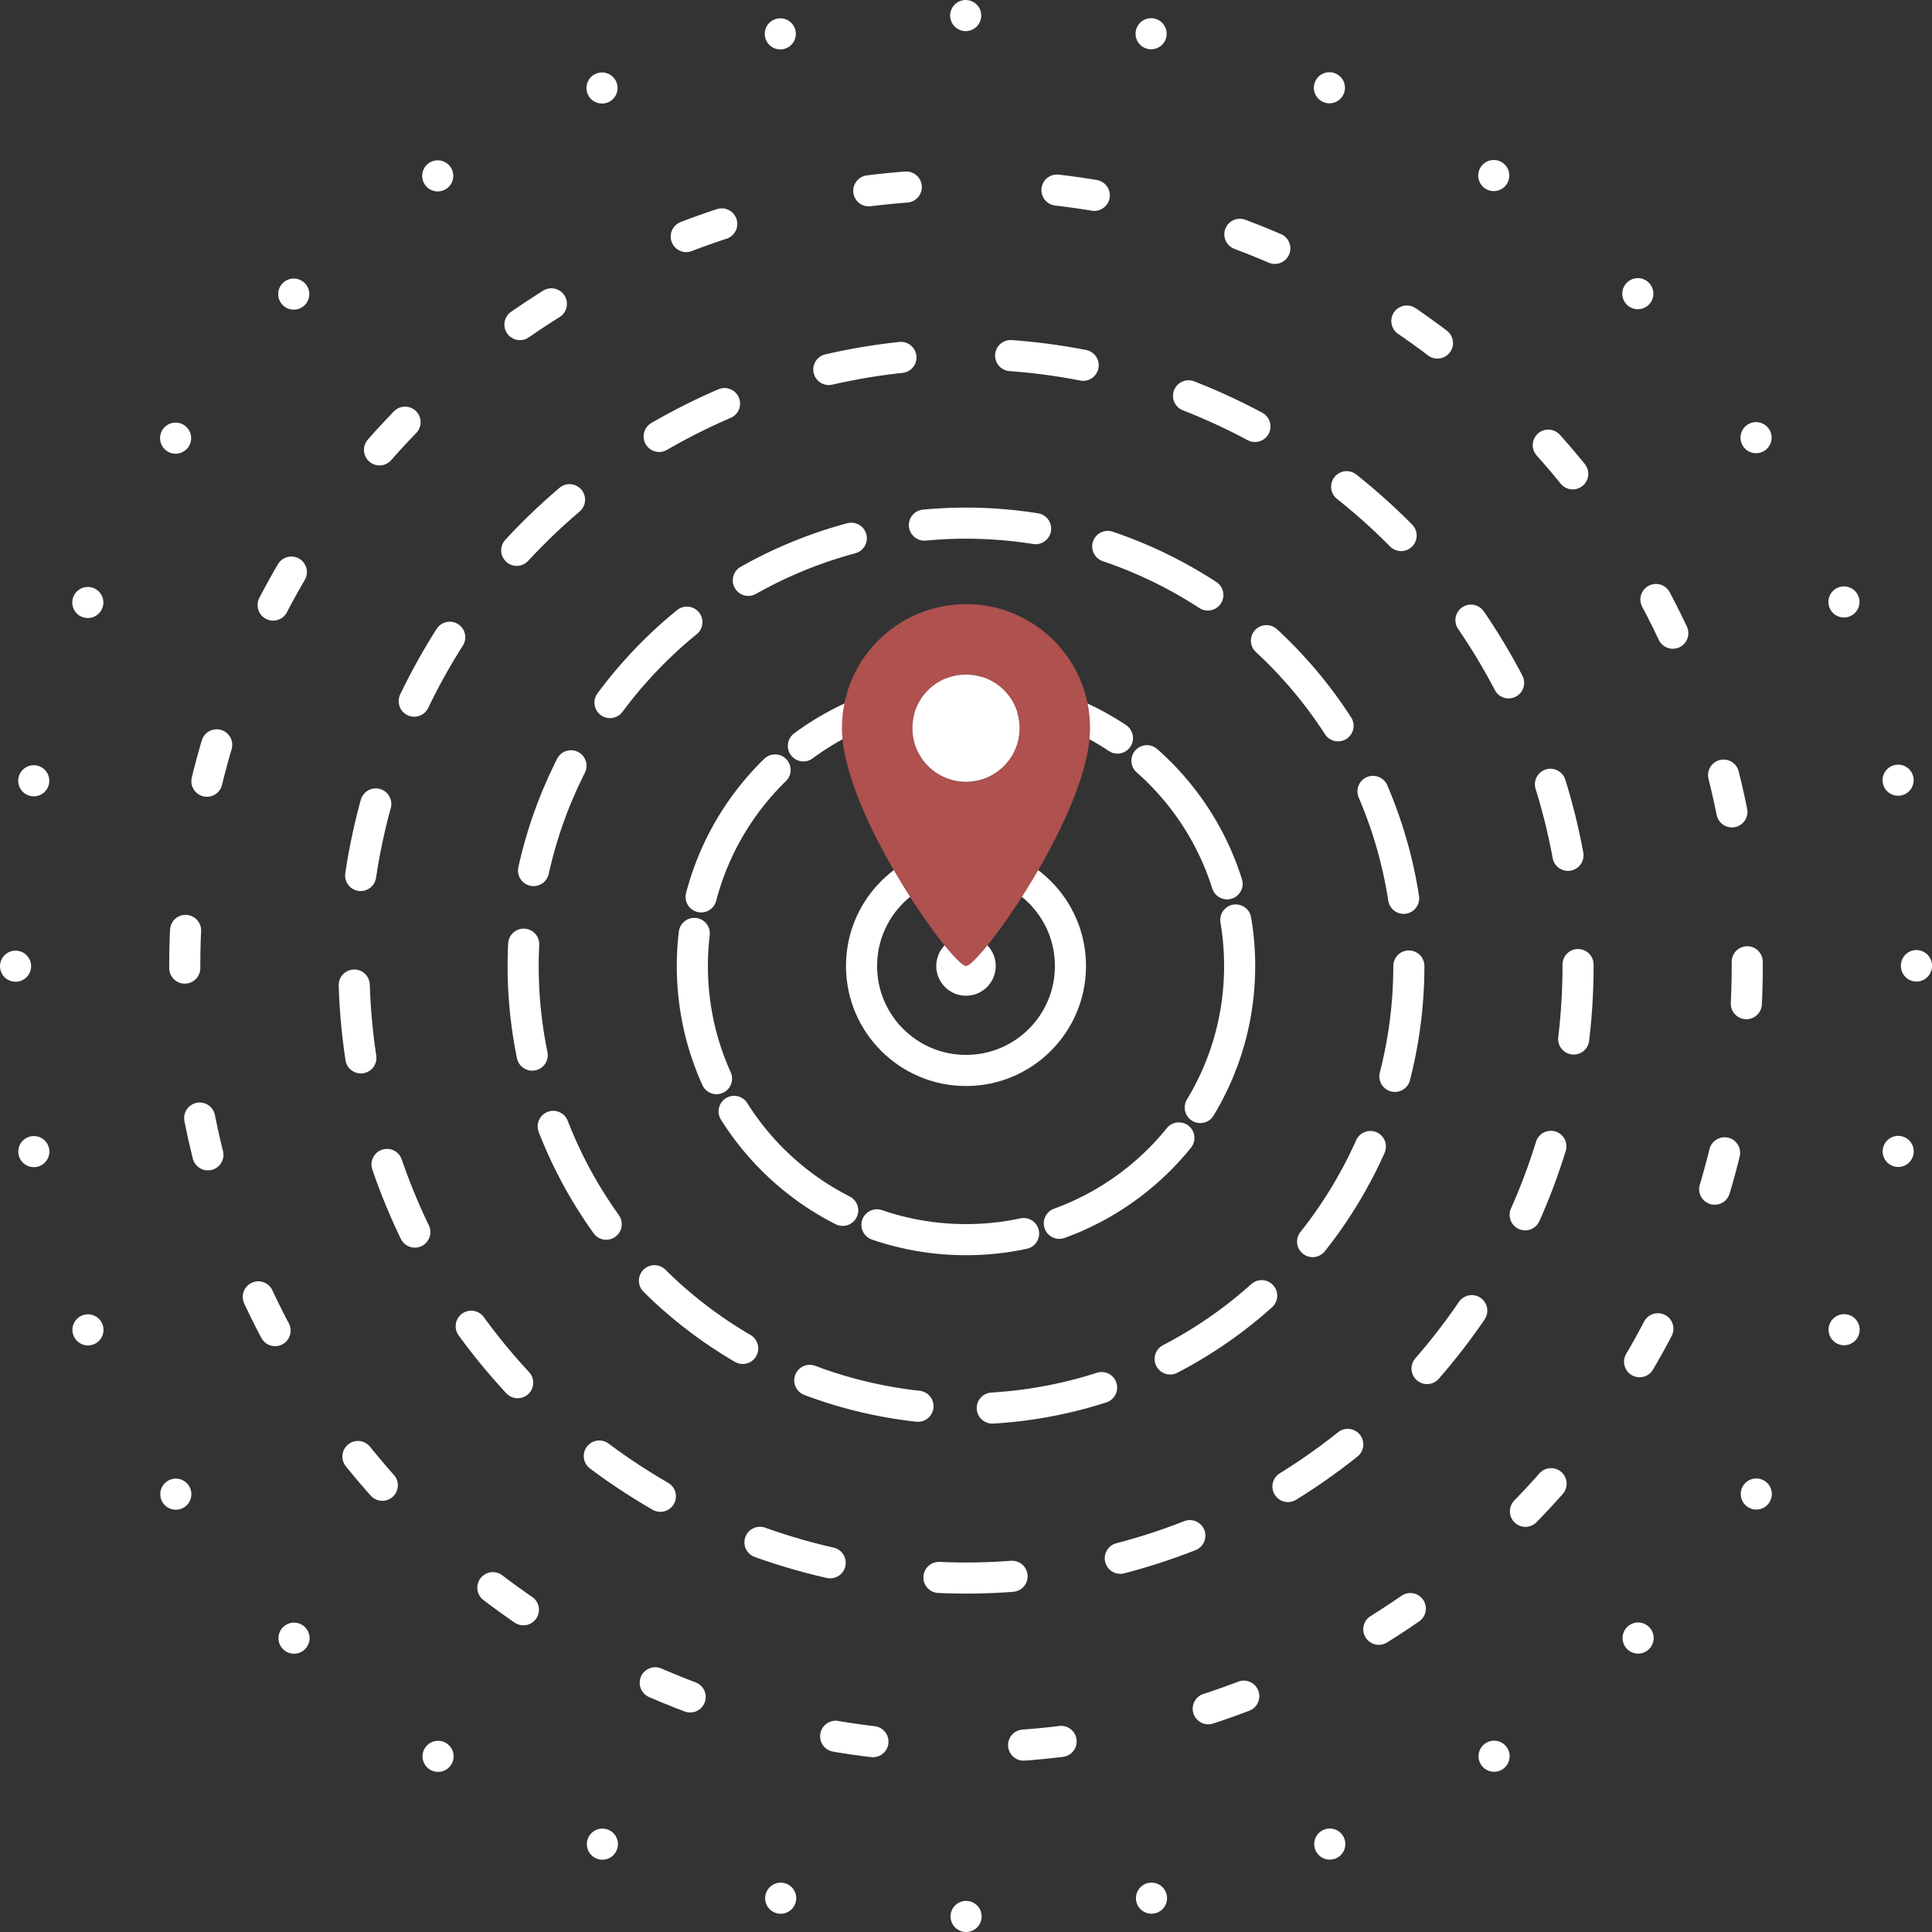 <?xml version="1.0" encoding="UTF-8"?>
<svg id="Calque_1" xmlns="http://www.w3.org/2000/svg" version="1.1" viewBox="0 0 114.3 114.3">
  <rect x="0" y="0" width="114.3" height="114.3" fill="#333333" stroke="none"/>
  <!-- Generator: Adobe Illustrator 29.0.0, SVG Export Plug-In . SVG Version: 2.1.0 Build 186)  -->
  <defs>
    <style>
      .st0 {
        fill: #ae514f;
      }

      .st1 {
        stroke-dasharray: 2.23 8.93;
        stroke-width: 1.84px;
      }

      .st1, .st2, .st3, .st4, .st5, .st6 {
        fill: none;
        stroke: #fff;
        stroke-linecap: round;
        stroke-miterlimit: 10;
      }

      .st2 {
        stroke-dasharray: 8.8 2.2;
      }

      .st2, .st3, .st4, .st5, .st6 {
        stroke-width: 1.84px;
      }

      .st7 {
        fill: #fff;
      }

      .st3 {
        stroke-dasharray: 6.6 4.4;
      }

      .st4 {
        stroke-dasharray: 0 11.04;
      }

      .st6 {
        stroke-dasharray: 4.33 6.5;
      }
    </style>
  </defs>
  <g>
    <circle class="st4" cx="57.15" cy="57.15" r="56.23"/>
    <circle class="st1" cx="57.15" cy="57.15" r="46.22"/>
    <circle class="st6" cx="57.15" cy="57.15" r="36.21"/>
    <circle class="st3" cx="57.15" cy="57.15" r="26.2"/>
    <circle class="st2" cx="57.15" cy="57.15" r="16.19"/>
    <circle class="st5" cx="57.15" cy="57.15" r="6.18"/>
  </g>
  <g>
    <path class="st7" d="M57.15,55.39c-.97,0-1.76.79-1.76,1.76s.79,1.76,1.76,1.76,1.76-.79,1.76-1.76-.79-1.76-1.76-1.76Z"/>
    <path class="st0" d="M57.15,35.74c-4.05,0-7.34,3.28-7.34,7.34,0,4.99,6.53,14.07,7.34,14.07s7.34-9.08,7.34-14.07c0-4.05-3.28-7.34-7.34-7.34ZM57.15,46.25c-1.75,0-3.17-1.42-3.17-3.17s1.42-3.17,3.17-3.17,3.17,1.42,3.17,3.17-1.42,3.17-3.17,3.17Z"/>
    <path class="st7" d="M57.15,39.91c-1.75,0-3.17,1.42-3.17,3.17s1.42,3.17,3.17,3.17,3.17-1.42,3.17-3.17-1.42-3.17-3.17-3.17Z"/>
  </g>
</svg>